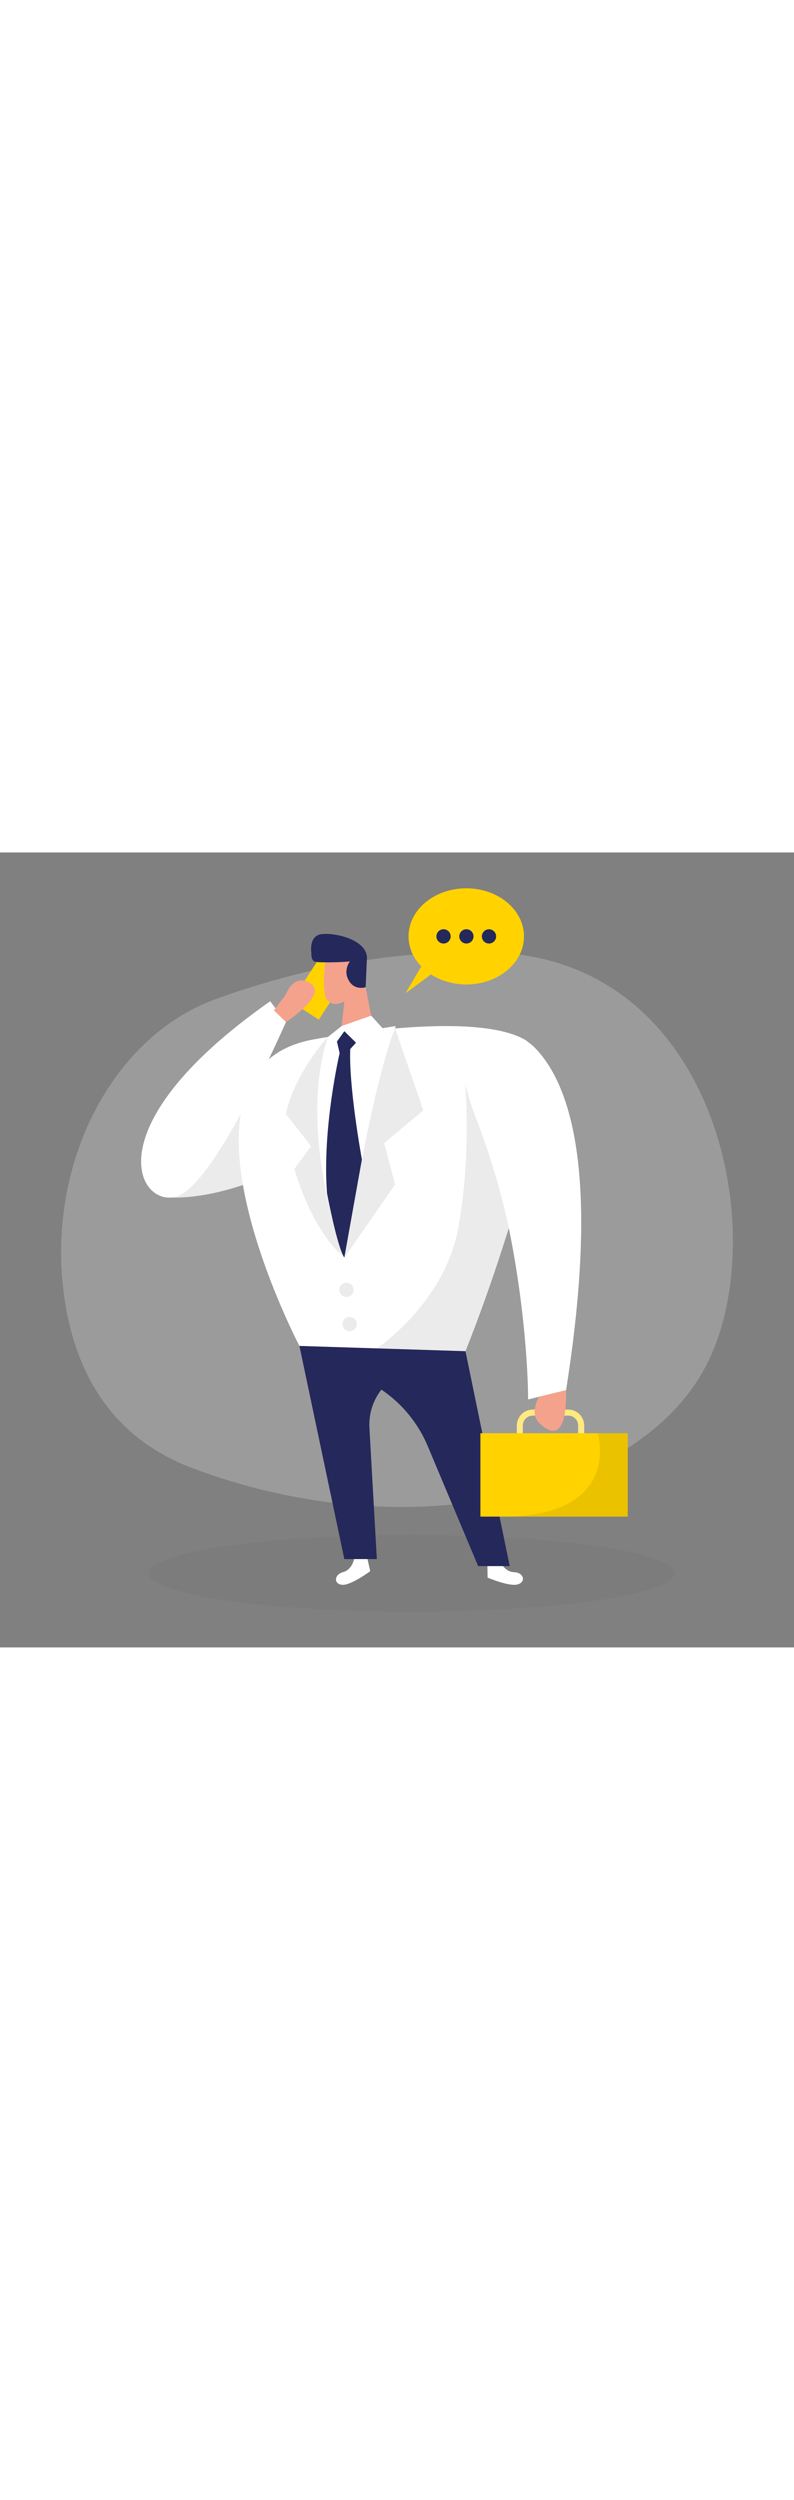 <svg id="_0066_calling" xmlns="http://www.w3.org/2000/svg" viewBox="0 0 500 500" data-imageid="calling-94" imageName="Calling" class="illustrations_image" style="width: 159px;"><rect x="0" y="0" width="500" height="500" fill="#808080" stroke="none"/><defs><style>.cls-1_calling-94{fill:#fff;}.cls-2_calling-94{fill:#f4a28c;}.cls-3_calling-94{opacity:.46;}.cls-3_calling-94,.cls-4_calling-94,.cls-5_calling-94,.cls-6_calling-94,.cls-7_calling-94{fill:none;}.cls-4_calling-94{opacity:.51;}.cls-8_calling-94{fill:#e6e6e6;}.cls-5_calling-94{opacity:.03;}.cls-6_calling-94{opacity:.08;}.cls-7_calling-94{opacity:.27;}.cls-9_calling-94{fill:#24285b;}.cls-10_calling-94{fill:#000001;}.cls-11_calling-94{fill:#ffd200;}.cls-12_calling-94{fill:#68e1fd;}</style></defs><g id="sd_calling-94" class="cls-5_calling-94"><ellipse class="cls-10_calling-94" cx="259.15" cy="453.38" rx="165.46" ry="24.08"/></g><g id="bg_calling-94"><g class="cls-7_calling-94"><path class="cls-8_calling-94" d="m135.38,92.41c-65.84,24.01-107.56,106.11-94.51,189.88,6.86,44.03,28.46,85.35,80.04,104.83,137.54,51.96,280.99,17.04,323.53-63.94,42.54-80.98,8.19-254.82-132.64-260.22-68.98-2.64-131.05,12.9-176.42,29.45Z"/></g></g><g id="person_calling-94"><path class="cls-11_calling-94" d="m367.87,366.55h-3.78v-6.09c0-3.46-2.81-6.28-6.27-6.28h-22.32c-3.46,0-6.27,2.81-6.27,6.28v6.09h-3.78v-6.09c0-5.54,4.51-10.06,10.05-10.06h22.32c5.54,0,10.05,4.51,10.05,10.06v6.09Z"/><g class="cls-4_calling-94"><path class="cls-1_calling-94" d="m367.87,366.55h-3.78v-6.09c0-3.46-2.81-6.28-6.27-6.28h-22.32c-3.46,0-6.27,2.81-6.27,6.28v6.09h-3.78v-6.09c0-5.54,4.51-10.06,10.05-10.06h22.32c5.54,0,10.05,4.51,10.05,10.06v6.09Z"/></g><rect class="cls-11_calling-94" x="192.67" y="62.16" width="20.78" height="40.63" transform="translate(77.34 -97.05) rotate(32.89)"/><path class="cls-12_calling-94 targetColor" d="m112.28,171.67s35.77-39.64,94.19-50.06l-27.1,76.52s-37.8,20.28-73.24,18.88l6.14-45.34Z" style="fill: rgb(255, 255, 255);"/><g class="cls-6_calling-94"><path class="cls-10_calling-94" d="m112.28,171.67s35.77-39.64,94.19-50.06l-27.1,76.52s-37.8,20.28-73.24,18.88l6.14-45.34Z"/></g><path class="cls-12_calling-94 targetColor" d="m223.02,444.23s-1.16,6.83-6.87,8.36c-5.71,1.53-6.22,7.47-.74,8.02,5.48.54,17.73-8.57,17.73-8.57l-1.88-8.3-8.25.49Z" style="fill: rgb(255, 255, 255);"/><path class="cls-12_calling-94 targetColor" d="m315.06,446.14s2.72,6.37,8.63,6.53c5.91.15,7.79,5.82,2.59,7.62-5.2,1.81-19.24-4.2-19.24-4.2l-.11-8.51,8.13-1.44Z" style="fill: rgb(255, 255, 255);"/><ellipse class="cls-11_calling-94" cx="293.62" cy="52.79" rx="36.35" ry="30.25"/><polygon class="cls-11_calling-94" points="268.28 66.6 255.33 88.61 276.64 72.8 268.28 66.6"/><path class="cls-9_calling-94" d="m283.79,52.79c0,2.48-2.01,4.49-4.49,4.49s-4.49-2.01-4.49-4.49,2.01-4.49,4.49-4.49,4.49,2.01,4.49,4.49Z"/><path class="cls-9_calling-94" d="m298.19,52.79c0,2.48-2.01,4.49-4.49,4.49s-4.49-2.01-4.49-4.49,2.01-4.49,4.49-4.49,4.49,2.01,4.49,4.49Z"/><path class="cls-9_calling-94" d="m312.42,52.79c0,2.48-2.01,4.49-4.49,4.49s-4.49-2.01-4.49-4.49,2.01-4.49,4.49-4.49,4.49,2.01,4.49,4.49Z"/><path class="cls-2_calling-94" d="m204.9,68s-1.89,13.07-.18,21.93c.69,3.59,4.23,5.98,7.81,5.23,4.45-.93,10.2-3.47,12.06-10.35l4.6-11.29s2.63-7.17-4.49-12.94c-7.13-5.77-19.05-.6-19.8,7.42Z"/><polygon class="cls-2_calling-94" points="229 78.44 237.29 120.91 213.56 123.81 216.97 92.55 229 78.44"/><path class="cls-9_calling-94" d="m231.01,67.8l-.75,16.95s-6.85,2.37-10.61-4.19c-3.76-6.56.69-12.06.69-12.06-5.68.72-17.74.71-20.04.46-1.37-.15-4.4.31-4.22-5.67,0,0-1.68-9.77,5.16-11.65,6.84-1.89,31.4,2.48,29.76,16.17Z"/><path class="cls-12_calling-94 targetColor" d="m197.16,117.65s99.26-19.03,133.18,0c33.92,19.03-37.22,196.05-37.22,196.05l-104.56-3.31s-91.49-174.54,8.61-192.74Z" style="fill: rgb(255, 255, 255);"/><g class="cls-6_calling-94"><path class="cls-10_calling-94" d="m292.7,142.05s4.62,47.24-4.2,94.49c-8.82,47.25-51.21,75.39-51.21,75.39l55.83,1.77s22.04-58.21,27.3-77.45c5.26-19.24-27.71-94.2-27.71-94.2Z"/></g><path class="cls-1_calling-94" d="m206.47,116.03l42.69-6.84-32.33,145.61s-29.08-79.6-10.36-138.77Z"/><path class="cls-12_calling-94 targetColor" d="m248.83,110.71l17.76,51.49-24.7,20.56,6.94,26.06-31.99,45.99s17.52-109.91,31.99-144.1Z" style="fill: rgb(255, 255, 255);"/><g class="cls-6_calling-94"><path class="cls-10_calling-94" d="m248.83,110.71l17.76,51.49-24.7,20.56,6.94,26.06-31.99,45.99s17.52-109.91,31.99-144.1Z"/></g><polygon class="cls-1_calling-94" points="206.47 116.03 215.15 109.19 233.73 102.65 241.88 111.58 218.57 122.19 206.47 116.03"/><polygon class="cls-9_calling-94" points="212.17 118.93 216.84 112.42 224.18 119.64 214.79 130.04 212.17 118.93"/><path class="cls-9_calling-94" d="m213.88,126.19s-11.12,47.23-7.94,88.24c0,0,6.32,33.45,10.89,40.38l11.07-61.76s-8.88-47.89-7.21-71.81l-6.8,4.96Z"/><path class="cls-12_calling-94 targetColor" d="m337.08,123.12c22.86,23.72,40.62,80.91,19.37,215.07l-23.87,5.81s.27-43.07-10.78-100.87c-4.94-25.81-12.47-51.04-21.89-75.58-2.05-5.34-4.28-11.93-6.32-19.63-6.82-25.71,25.04-43.95,43.49-24.8Z" style="fill: rgb(255, 255, 255);"/><g class="cls-3_calling-94"><path class="cls-1_calling-94" d="m337.08,123.12c22.86,23.72,40.62,80.91,19.37,215.07l-23.87,5.81s.27-43.07-10.78-100.87c-4.94-25.81-12.47-51.04-21.89-75.58-2.05-5.34-4.28-11.93-6.32-19.63-6.82-25.71,25.04-43.95,43.49-24.8Z"/></g><path class="cls-9_calling-94" d="m188.56,310.39l28.28,134.05h20.46l-4.67-82.53c-.91-16.01,8.97-30.67,24.15-35.84l36.34-12.37-104.56-3.31Z"/><path class="cls-9_calling-94" d="m293.12,313.7l27.86,135.15h-19.88l-31.75-75.47c-7.94-18.87-22.76-34.01-41.46-42.34h0s65.22-17.34,65.22-17.34Z"/><path class="cls-12_calling-94 targetColor" d="m170.14,93.58l9.92,13.11s-42.52,97.25-66.62,108.79c-24.1,11.55-59.53-40.36,56.7-121.9Z" style="fill: rgb(255, 255, 255);"/><path class="cls-2_calling-94" d="m180.06,89.2s4.85-13.78,15.66-6.72c10.8,7.05-15.66,24.21-15.66,24.21l-7.56-7.35,7.56-10.14Z"/><path class="cls-2_calling-94" d="m339.51,342.32s-6.33,10.13,0,16.43c6.33,6.3,17.49,12.44,16.95-20.56l-16.95,4.12Z"/><rect class="cls-11_calling-94" x="302.52" y="365.28" width="92.77" height="52.45"/><g class="cls-6_calling-94"><path class="cls-10_calling-94" d="m376.39,365.28s15.75,50.64-56.7,52.45h75.6v-52.45h-18.9Z"/></g><g class="cls-6_calling-94"><path class="cls-10_calling-94" d="m206.47,116.03s-21.03,22.55-26.41,48.54l15.84,20.16-10.5,14.34s9.97,37.54,31.43,55.73c0,0-30.07-78.58-10.36-138.77Z"/></g><g class="cls-6_calling-94"><path class="cls-10_calling-94" d="m222.66,275.09c0,2.48-2.01,4.49-4.49,4.49s-4.49-2.01-4.49-4.49,2.01-4.49,4.49-4.49,4.49,2.01,4.49,4.49Z"/></g><g class="cls-6_calling-94"><path class="cls-10_calling-94" d="m224.68,296.6c0,2.48-2.01,4.49-4.49,4.49s-4.49-2.01-4.49-4.49,2.01-4.49,4.49-4.49,4.49,2.01,4.49,4.49Z"/></g></g></svg>